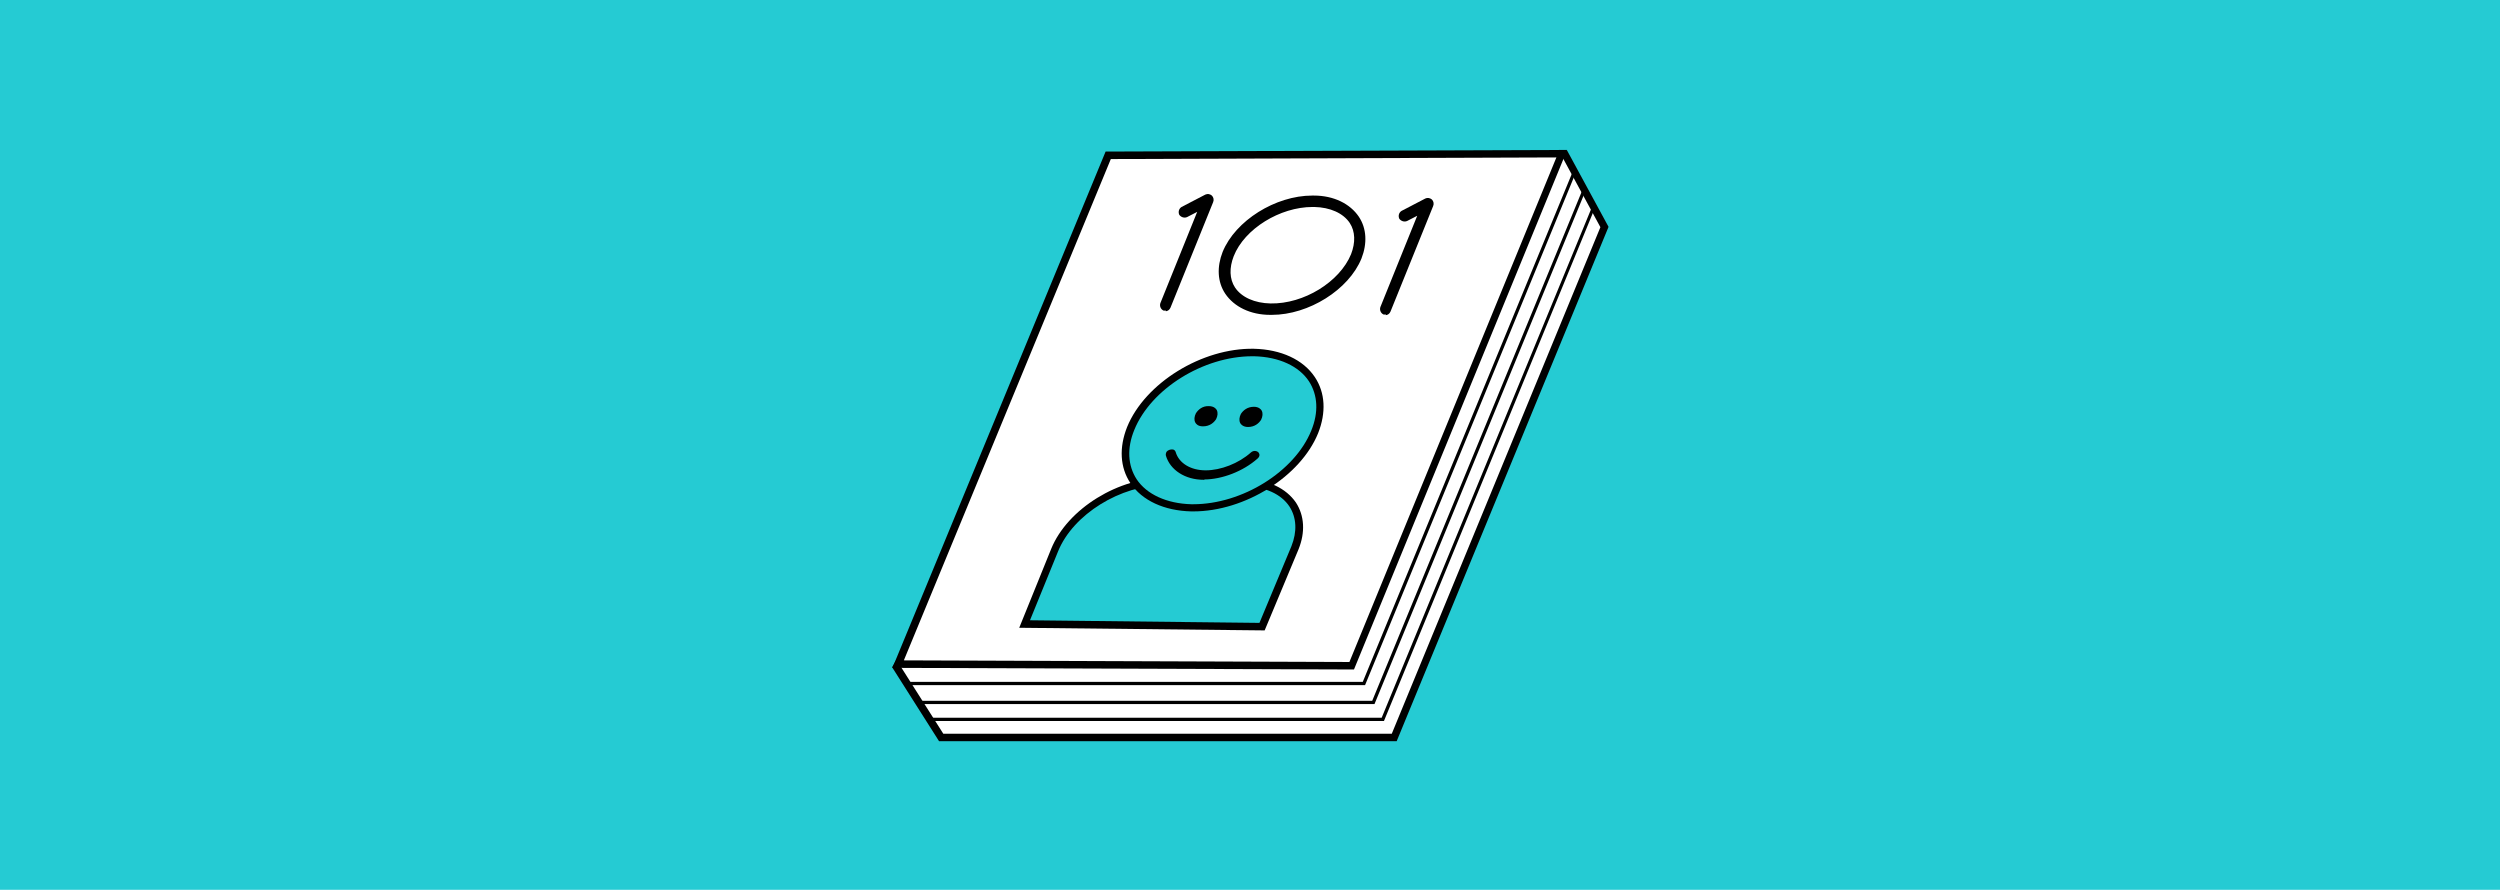 <?xml version="1.0" encoding="UTF-8"?> <svg xmlns="http://www.w3.org/2000/svg" id="Layer_1" version="1.1" viewBox="0 0 767 273"><defs><style> .st0 { fill-rule: evenodd; } .st0, .st1 { fill: #25cbd3; } .st2 { fill: #fff; } </style></defs><rect class="st1" y="0" width="767" height="273"></rect><g><polygon class="st2" points="427.8 226.3 288.7 226.3 275 204.7 353.2 67.2 480.2 47.5 492.3 69.7 427.8 226.3"></polygon><path d="M428.6,227.4h-140.5l-14.4-22.7,78.7-138.6,128.4-19.9,12.7,23.4-65,157.8h0ZM289.3,225.1h137.7l64-155.4-11.4-21-125.7,19.5-77.5,136.4,13,20.5h-.1Z"></path></g><g><polygon class="st2" points="414.7 204.3 275.6 203.8 340 47.7 479.1 47.2 414.7 204.3"></polygon><path d="M415.4,205.4l-141.6-.5,65.4-158.4,141.6-.5-65.4,159.4ZM277.3,202.6l136.7.5,63.5-154.8-136.7.5-63.5,153.8Z"></path></g><g><g><path class="st0" d="M387.2,192.2l-72.9-.8,9.2-22.7c4.8-11.8,20.2-21.3,34.3-21.1l24.2.4c12.7.2,19.6,9.2,15.3,20l-10.1,24.2h0Z"></path><path d="M388,193.4h-.8l-74.5-.8,9.8-24.2c5-12.3,20.8-22.1,35.4-21.8l24.2.4c6.9.1,12.5,2.8,15.5,7.2,2.6,4,2.9,9.1.8,14.3l-10.4,24.9h0ZM316,190.3l70.4.8,9.8-23.5c1.8-4.5,1.6-8.8-.6-12.2-2.5-3.8-7.5-6.1-13.6-6.2l-24.2-.4h-.5c-13.5,0-28.1,9-32.7,20.4l-8.6,21.1h0Z"></path></g><g><path class="st0" d="M384.8,108.2c15.6.3,23.9,11.2,18.6,24.3s-22.3,23.6-37.9,23.3-23.9-11.2-18.6-24.3,22.3-23.6,37.9-23.3Z"></path><path d="M366.1,156.9h-.6c-8.3-.2-15.1-3.3-18.7-8.7-3.2-4.8-3.5-10.9-1-17.2,5.5-13.5,23-24.3,38.9-24,8.3.2,15.1,3.3,18.7,8.7,3.2,4.8,3.5,10.9,1,17.2-5.4,13.3-22.5,24-38.3,24ZM384.2,109.3c-15,0-31.1,10-36.2,22.6-2.3,5.6-2,10.9.7,15.1,3.1,4.7,9.3,7.5,16.8,7.7h.6c15,0,31.1-10,36.2-22.6,2.3-5.6,2-10.9-.7-15.1-3.1-4.7-9.2-7.5-16.8-7.7-.2,0-.4,0-.6,0Z"></path></g><g><g><path d="M368.9,130c3.6,0,5.5-4.6,1.9-4.7s-5.4,4.6-1.9,4.7h0Z"></path><path d="M369,130.8h0c-1.5,0-2.1-.8-2.3-1.2-.4-.8-.3-1.8.2-2.8.7-1.1,2-2.3,4-2.2,1.5,0,2.2.8,2.4,1.2.4.8.3,1.8-.2,2.8-.7,1.1-2,2.2-4,2.2h-.1ZM368.9,129.3c1.3,0,2.4-.8,2.8-1.5.3-.5.4-1,.2-1.3-.2-.4-.8-.4-1.1-.4-1.8,0-3,1.4-3,2.4s.1.5.2.5c.2.2.5.3.9.3h0Z"></path></g><g><path d="M382.8,130.3c3.6,0,5.5-4.6,1.9-4.7s-5.5,4.6-1.9,4.7h0Z"></path><path d="M382.9,131h0c-1.5,0-2.2-.8-2.4-1.2-.4-.8-.3-1.8.2-2.8.7-1.1,2-2.2,4-2.2s0,0,0,0c1.5,0,2.2.8,2.4,1.2.4.8.3,1.8-.2,2.8-.7,1.1-2,2.2-4,2.2ZM384.6,126.3c-1.3,0-2.3.8-2.7,1.5-.3.5-.4,1-.2,1.3.2.4.8.4,1.1.4h0c1.3,0,2.3-.8,2.7-1.5.3-.5.4-1,.2-1.3-.2-.4-.8-.4-1.1-.4h0Z"></path></g></g><g><path d="M358.4,139.6c1.2,4,5.4,6.8,10.9,6.8s11.7-2.4,16.1-6.2c.8-.7-.2-1.4-1-.7-3.9,3.4-9.5,5.7-14.4,5.6-5,0-8.8-2.5-9.9-6.2-.2-.6-1.9,0-1.6.7h-.1Z"></path><path d="M369.5,147.2h-.2c-5.7,0-10.3-3-11.6-7.4-.1-.4,0-.8.2-1.2.4-.5,1.2-.8,1.9-.7.4,0,.8.4.9.8,1,3.4,4.6,5.6,9.2,5.6s10.1-2.1,13.9-5.5c.8-.7,1.8-.5,2.3,0,.4.5.5,1.2-.3,1.9-4.4,3.9-10.9,6.4-16.4,6.4h.1ZM359.2,139.6c.9,2.9,3.5,5,7,5.8-3.3-.9-5.8-3-6.7-5.9h-.3Z"></path></g></g><path d="M357.7,95.3c-.2,0-.4,0-.7,0-.9-.4-1.3-1.4-1-2.3l11.3-28-3.1,1.6c-.9.4-1.9,0-2.4-.7-.4-.9-.1-1.9.7-2.4l7.3-3.8c.7-.3,1.4-.2,2,.3.5.5.7,1.3.4,2l-13.1,32.4c-.3.7-.9,1.1-1.6,1.1h.2Z"></path><path d="M425.2,96.5c-.2,0-.4,0-.7,0-.9-.4-1.3-1.4-1-2.3l11.3-28-3.1,1.6c-.9.4-1.9,0-2.4-.7-.4-.9-.1-1.9.7-2.4l7.3-3.8c.6-.3,1.4-.2,2,.3.5.5.7,1.3.4,2l-13.1,32.4c-.3.7-.9,1.1-1.6,1.1h.2Z"></path><path d="M390.2,96.6h-.5c-6.1,0-11.1-2.5-13.8-6.5-2.4-3.6-2.6-8.2-.8-12.8,3.9-9.6,16.2-17.3,27.5-17.3s.3,0,.5,0c6.1,0,11.1,2.5,13.8,6.5,2.4,3.6,2.6,8.2.8,12.8h0c-3.9,9.6-16.2,17.3-27.5,17.3ZM402.7,63.5c-10,0-20.9,6.7-24.2,15.1-1.4,3.6-1.3,7,.4,9.6,2,3,6,4.8,10.9,4.9,10.2.2,21.2-6.6,24.7-15.1h0c1.4-3.6,1.3-7-.4-9.6-2-3-6-4.8-10.9-4.9h-.5ZM416.1,78.7h0Z"></path><polygon points="418.8 210.2 278.5 210.2 278.5 209.2 418.1 209.2 482.7 52.2 483.6 52.6 418.8 210.2"></polygon><polygon points="421.7 216 281.4 216 281.4 215 421 215 485.6 58 486.5 58.4 421.7 216"></polygon><polygon points="424.6 221.2 285.3 221.2 285.3 220.2 423.9 220.2 488.5 63.3 489.4 63.6 424.6 221.2"></polygon></svg> 